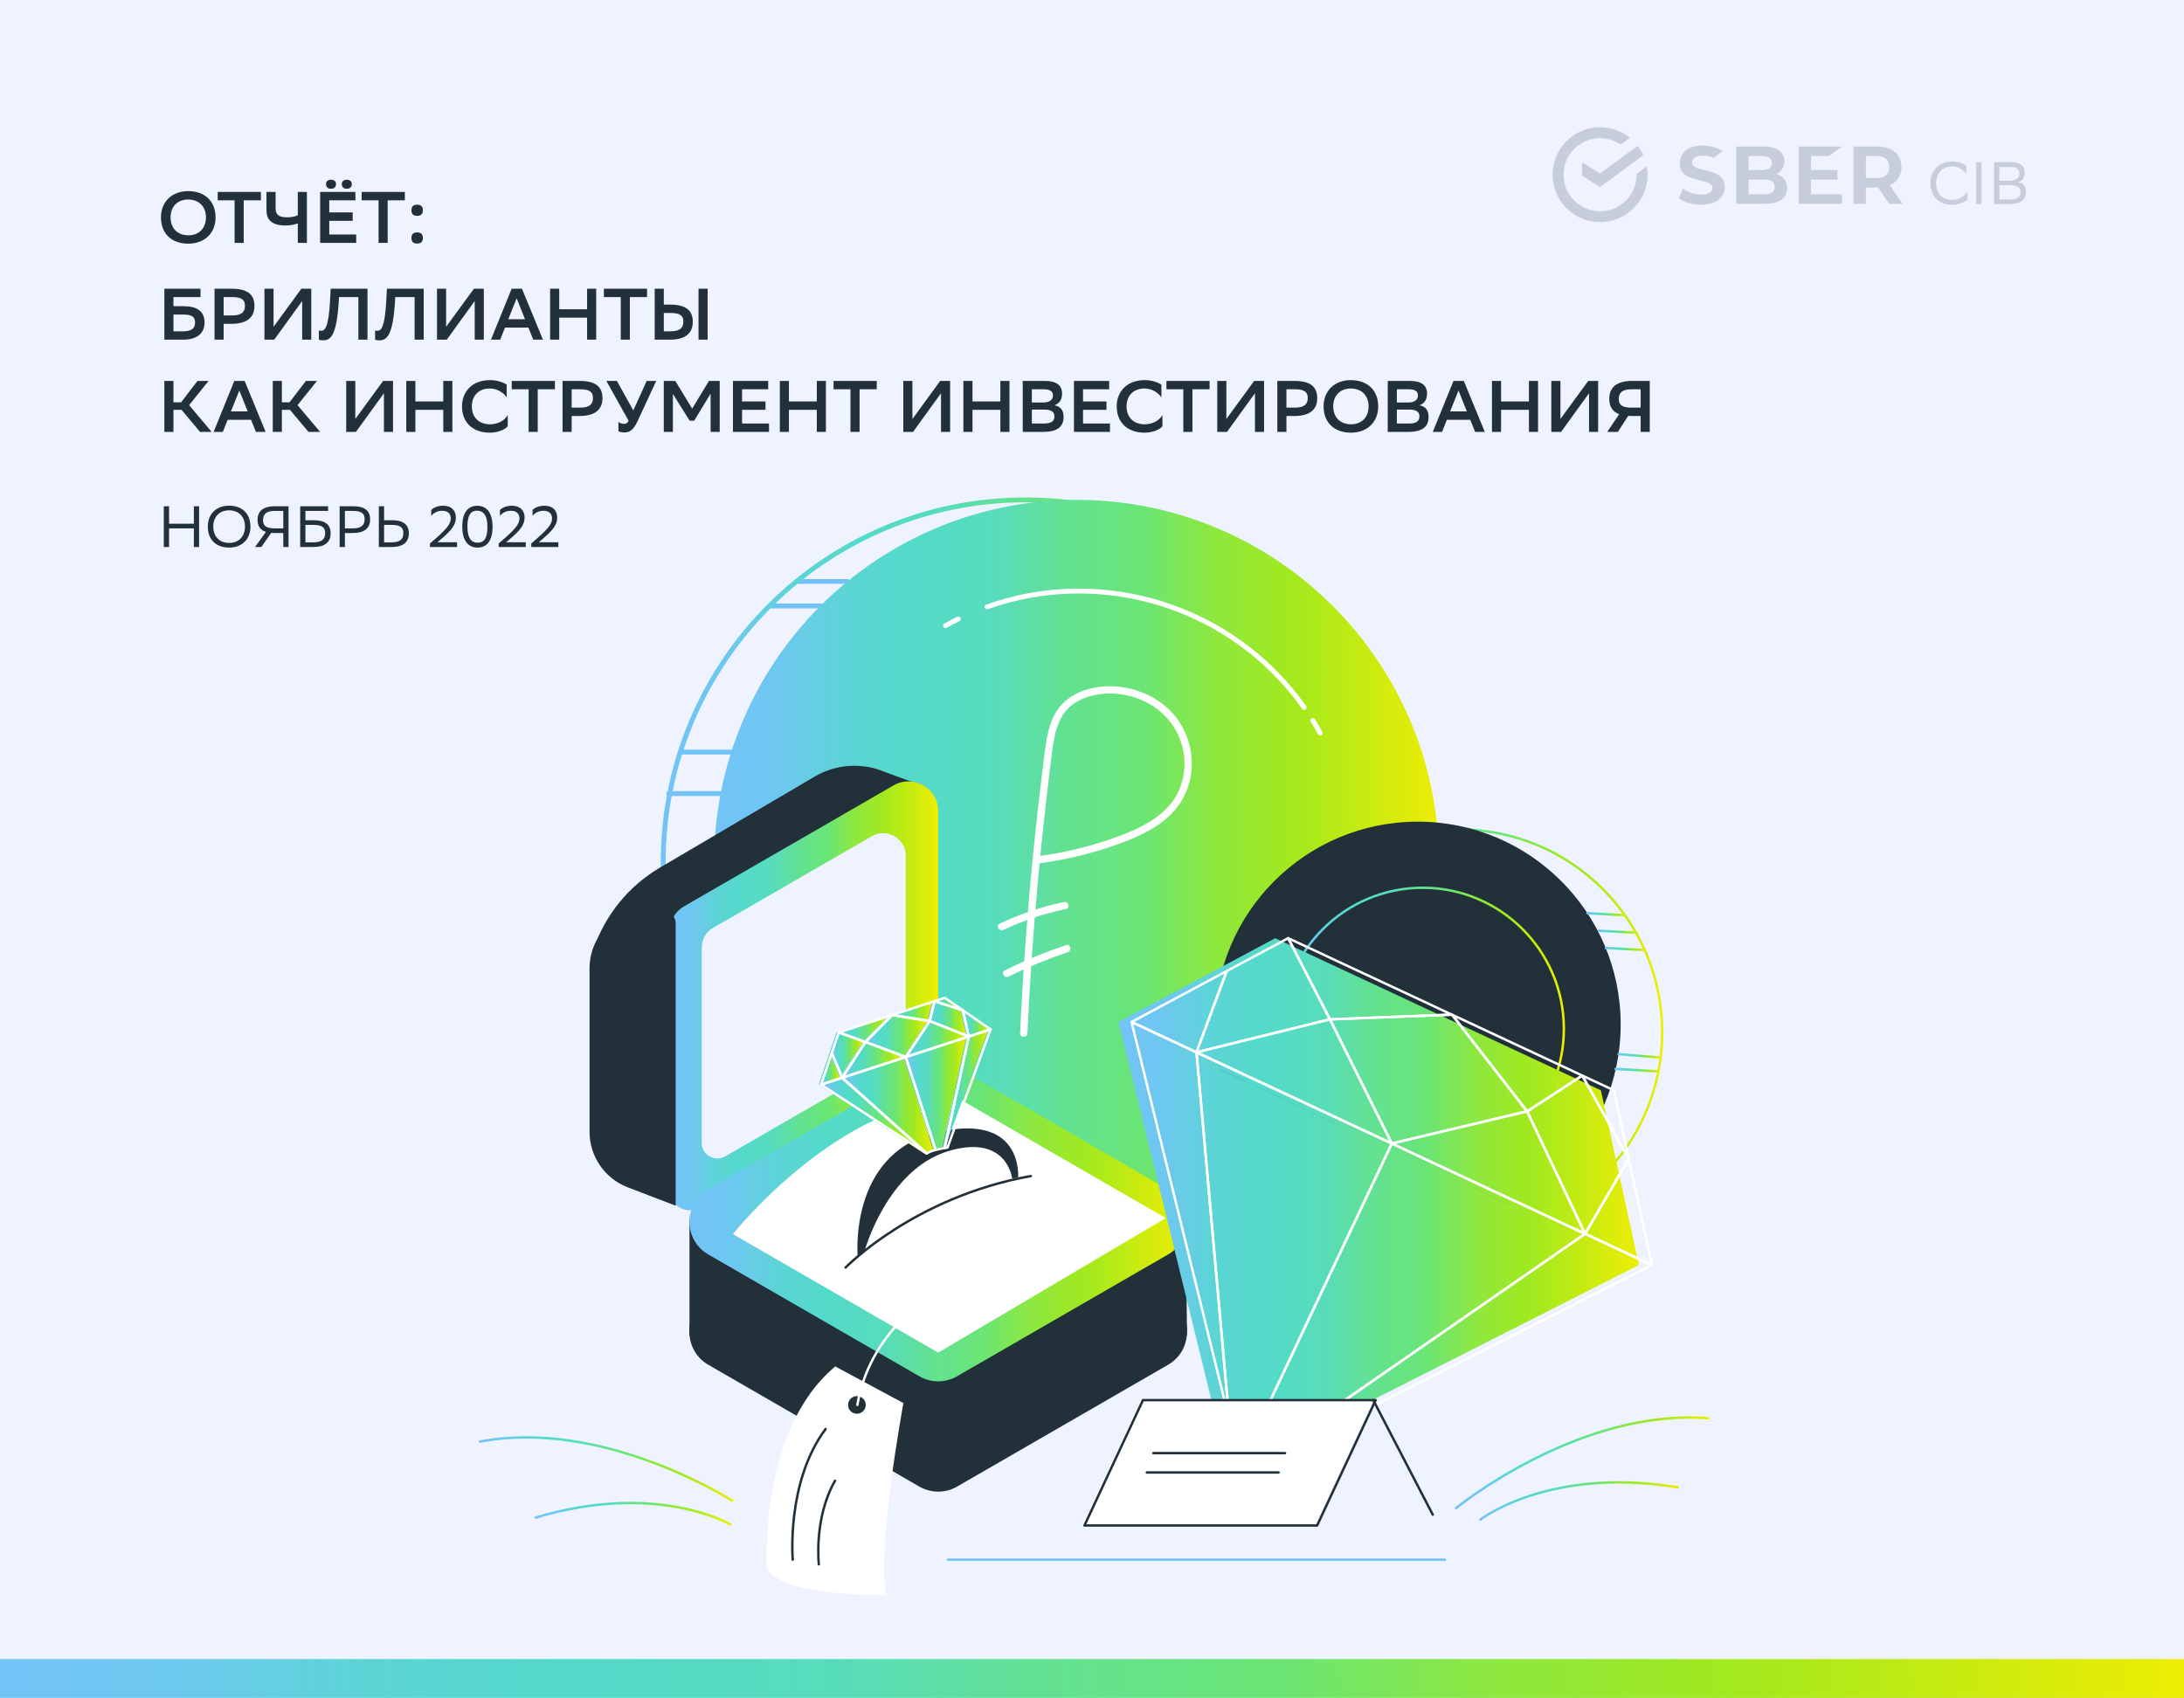 <?xml version="1.0" encoding="UTF-8"?> <svg xmlns="http://www.w3.org/2000/svg" width="900" height="700" viewBox="0 0 900 700" fill="none"><rect x="0" y="0" width="900" height="700" fill="#808080" stroke="none"/> <g clip-path="url(#clip0_1102_175)"> <path d="M910.28 -8H-10.29V708H910.28V-8Z" fill="#EEF3FF"></path> <path d="M902 683.8H-2V699.8H902V683.8Z" fill="url(#paint0_linear_1102_175)"></path> <path d="M66.33 89.571C66.33 96.381 70.83 100.431 77.58 100.431C84.42 100.431 88.83 95.961 88.83 89.631C88.83 82.851 84.33 78.801 77.58 78.771C70.74 78.771 66.33 83.241 66.33 89.571ZM70.29 89.601C70.29 85.221 73.05 82.251 77.55 82.221C82.35 82.251 84.87 85.491 84.87 89.601C84.87 94.011 82.08 96.981 77.61 96.981C72.81 96.951 70.29 93.711 70.29 89.601ZM107.509 79.101H89.719V82.551H96.679V100.101H100.429V82.551H107.509V79.101ZM113.572 79.101H109.822V86.811C109.822 90.561 112.012 92.931 117.652 92.931C119.542 92.931 121.462 92.571 122.722 92.061V100.101H126.472V79.101H122.722V88.731C121.522 89.301 119.872 89.571 118.312 89.571C114.652 89.571 113.572 88.311 113.572 85.821V79.101ZM145.342 87.561H135.682V82.551H146.452V79.101H131.932V100.101H146.782V96.651H135.682V91.011H145.342V87.561ZM140.842 75.891C140.842 77.061 141.652 77.811 142.912 77.811C144.172 77.811 144.982 77.061 144.982 75.891C144.982 74.781 144.172 74.061 142.912 74.061C141.652 74.061 140.842 74.781 140.842 75.891ZM134.332 75.891C134.332 77.061 135.142 77.811 136.402 77.811C137.662 77.811 138.472 77.061 138.472 75.891C138.472 74.781 137.662 74.061 136.402 74.061C135.142 74.061 134.332 74.781 134.332 75.891ZM166.835 79.101H149.045V82.551H156.005V100.101H159.755V82.551H166.835V79.101ZM169.548 98.091C169.548 99.351 170.088 100.401 171.888 100.401C173.718 100.401 174.258 99.351 174.258 98.091C174.258 96.801 173.718 95.781 171.888 95.781C170.088 95.781 169.548 96.801 169.548 98.091ZM169.548 86.661C169.548 87.921 170.088 88.971 171.888 88.971C173.718 88.971 174.258 87.921 174.258 86.661C174.258 85.371 173.718 84.351 171.888 84.351C170.088 84.351 169.548 85.371 169.548 86.661Z" fill="#213039"></path> <path d="M67.73 140H75.5C80.87 140 84.29 137.6 84.29 132.98C84.29 128.36 81.35 126.2 75.59 126.2H71.48V122.45H82.64V119H67.73V140ZM75.47 129.65C78.71 129.65 80.39 130.37 80.39 132.89C80.39 135.68 78.47 136.55 75.47 136.55H71.48V129.65H75.47ZM95.404 133.46C101.554 133.46 104.854 131 104.854 126.11C104.854 121.37 102.034 119 95.404 119H88.414V140H92.164V133.46H95.404ZM95.734 122.45C99.394 122.45 100.954 123.44 100.954 126.02C100.954 128.87 99.154 130.01 95.674 130.01H92.164V122.45H95.734ZM112.73 119H108.98V140H113L124.52 124.07V140H128.27V119H124.19L112.73 134.69V119ZM147.686 140H151.436V119H136.256L136.046 123.35C135.446 135.44 133.736 136.34 132.296 136.34C132.026 136.34 131.696 136.31 131.396 136.19V139.97C131.846 140.18 132.416 140.27 133.076 140.27C136.136 140.27 138.806 138.71 139.646 123.44L139.706 122.45H147.686V140ZM170.86 140H174.61V119H159.43L159.22 123.35C158.62 135.44 156.91 136.34 155.47 136.34C155.2 136.34 154.87 136.31 154.57 136.19V139.97C155.02 140.18 155.59 140.27 156.25 140.27C159.31 140.27 161.98 138.71 162.82 123.44L162.88 122.45H170.86V140ZM183.834 119H180.084V140H184.104L195.624 124.07V140H199.374V119H195.294L183.834 134.69V119ZM215.099 119H210.839L202.319 140H206.129L208.109 135.02H217.739L219.749 140H223.739L215.099 119ZM209.459 131.57L212.909 122.96L216.359 131.57H209.459ZM241.935 140H245.685V119H241.935V127.46H230.445V119H226.695V140H230.445V130.91H241.935V140ZM266.638 119H248.848V122.45H255.808V140H259.558V122.45H266.638V119ZM273.541 119H269.791V140H276.061C282.181 140 285.481 137.54 285.481 132.65C285.481 127.91 282.691 125.54 276.031 125.54H273.541V119ZM287.851 140H291.601V119H287.851V140ZM276.361 128.99C280.051 128.99 281.611 129.98 281.611 132.56C281.611 135.41 279.811 136.55 276.301 136.55H273.541V128.99H276.361ZM71.48 168.91H74.81L82.43 178H87.23L77.93 166.99L85.94 157H81.38L74.63 165.82H71.48V157H67.73V178H71.48V168.91ZM100.812 157H96.552L88.032 178H91.842L93.822 173.02H103.452L105.462 178H109.452L100.812 157ZM95.172 169.57L98.622 160.96L102.072 169.57H95.172ZM116.158 168.91H119.488L127.108 178H131.908L122.608 166.99L130.618 157H126.058L119.308 165.82H116.158V157H112.408V178H116.158V168.91ZM146.421 157H142.671V178H146.691L158.211 162.07V178H161.961V157H157.881L146.421 172.69V157ZM182.667 178H186.417V157H182.667V165.46H171.177V157H167.427V178H171.177V168.91H182.667V178ZM209.23 171.07C208 173.2 205.42 174.88 201.76 174.88C196.93 174.79 194.44 171.58 194.44 167.5C194.44 163.09 197.26 160.12 201.85 160.12C205 160.12 207.55 161.92 208.81 163.78V158.56C207.58 157.69 205.15 156.67 201.85 156.67C194.89 156.67 190.39 161.14 190.39 167.47C190.39 174.25 194.95 178.3 201.79 178.33C205.42 178.33 208.18 176.95 209.23 175.69V171.07ZM228.669 157H210.879V160.45H217.839V178H221.589V160.45H228.669V157ZM238.812 171.46C244.962 171.46 248.262 169 248.262 164.11C248.262 159.37 245.442 157 238.812 157H231.822V178H235.572V171.46H238.812ZM239.142 160.45C242.802 160.45 244.362 161.44 244.362 164.02C244.362 166.87 242.562 168.01 239.082 168.01H235.572V160.45H239.142ZM257.134 174.7C256.264 174.7 255.394 174.37 254.854 173.86V177.76C255.394 178 256.324 178.24 257.284 178.24C259.414 178.24 261.004 177.28 262.714 173.62L270.424 157H266.494L260.974 169.18L254.224 157H249.874L259.054 173.44C258.574 174.4 257.914 174.7 257.134 174.7ZM292.831 178H296.581V157H292.141L285.241 168.43L278.281 157H273.541V178H277.291V162.37L284.191 173.38H286.081L292.831 162.22V178ZM315.456 165.46H305.796V160.45H316.566V157H302.046V178H316.896V174.55H305.796V168.91H315.456V165.46ZM336.593 178H340.343V157H336.593V165.46H325.103V157H321.353V178H325.103V168.91H336.593V178ZM361.296 157H343.506V160.45H350.466V178H354.216V160.45H361.296V157ZM375.992 157H372.242V178H376.262L387.782 162.07V178H391.532V157H387.452L375.992 172.69V157ZM412.238 178H415.988V157H412.238V165.46H400.748V157H396.998V178H400.748V168.91H412.238V178ZM430.07 178C435.17 178 438.29 176.23 438.29 171.88C438.29 169.15 437.12 167.5 434.54 167.05C436.7 166.21 437.66 164.62 437.66 162.22C437.66 158.74 435.26 157 430.58 157H421.46V178H430.07ZM425.21 174.55V168.82H430.37C433.01 168.82 434.51 169.6 434.51 171.61C434.51 173.62 433.19 174.55 430.31 174.55H425.21ZM425.21 165.88V160.45H430.13C432.8 160.45 433.91 161.35 433.91 163.03C433.91 164.83 432.41 165.88 430.04 165.88H425.21ZM455.964 165.46H446.304V160.45H457.074V157H442.554V178H457.404V174.55H446.304V168.91H455.964V165.46ZM479.025 171.07C477.795 173.2 475.215 174.88 471.555 174.88C466.725 174.79 464.235 171.58 464.235 167.5C464.235 163.09 467.055 160.12 471.645 160.12C474.795 160.12 477.345 161.92 478.605 163.78V158.56C477.375 157.69 474.945 156.67 471.645 156.67C464.685 156.67 460.185 161.14 460.185 167.47C460.185 174.25 464.745 178.3 471.585 178.33C475.215 178.33 477.975 176.95 479.025 175.69V171.07ZM498.464 157H480.674V160.45H487.634V178H491.384V160.45H498.464V157ZM505.367 157H501.617V178H505.637L517.157 162.07V178H520.907V157H516.827L505.367 172.69V157ZM533.363 171.46C539.513 171.46 542.813 169 542.813 164.11C542.813 159.37 539.993 157 533.363 157H526.373V178H530.123V171.46H533.363ZM533.693 160.45C537.353 160.45 538.913 161.44 538.913 164.02C538.913 166.87 537.113 168.01 533.633 168.01H530.123V160.45H533.693ZM545.439 167.47C545.439 174.28 549.939 178.33 556.689 178.33C563.529 178.33 567.939 173.86 567.939 167.53C567.939 160.75 563.439 156.7 556.689 156.67C549.849 156.67 545.439 161.14 545.439 167.47ZM549.399 167.5C549.399 163.12 552.159 160.15 556.659 160.12C561.459 160.15 563.979 163.39 563.979 167.5C563.979 171.91 561.189 174.88 556.719 174.88C551.919 174.85 549.399 171.61 549.399 167.5ZM580.481 178C585.581 178 588.701 176.23 588.701 171.88C588.701 169.15 587.531 167.5 584.951 167.05C587.111 166.21 588.071 164.62 588.071 162.22C588.071 158.74 585.671 157 580.991 157H571.871V178H580.481ZM575.621 174.55V168.82H580.781C583.421 168.82 584.921 169.6 584.921 171.61C584.921 173.62 583.601 174.55 580.721 174.55H575.621ZM575.621 165.88V160.45H580.541C583.211 160.45 584.321 161.35 584.321 163.03C584.321 164.83 582.821 165.88 580.451 165.88H575.621ZM603.224 157H598.964L590.444 178H594.254L596.234 173.02H605.864L607.874 178H611.864L603.224 157ZM597.584 169.57L601.034 160.96L604.484 169.57H597.584ZM630.06 178H633.81V157H630.06V165.46H618.57V157H614.82V178H618.57V168.91H630.06V178ZM643.033 157H639.283V178H643.303L654.823 162.07V178H658.573V157H654.493L643.033 172.69V157ZM676.099 178H679.849V157H672.589C666.469 157 663.169 159.46 663.169 164.35C663.169 167.53 664.429 169.66 667.249 170.71L662.329 178H666.709L670.969 171.4C671.479 171.43 672.019 171.46 672.619 171.46H676.099V178ZM667.069 164.44C667.069 161.59 668.839 160.45 672.349 160.45H676.099V168.01H672.289C668.629 168.01 667.069 166.99 667.069 164.44Z" fill="#213039"></path> <path d="M79.884 225.45H82.044V208.65H79.884V215.85H69.66V208.65H67.5V225.45H69.66V217.77H79.884V225.45ZM85.636 217.026C85.636 222.378 88.996 225.666 94.42 225.69C99.892 225.69 103.204 222.042 103.204 217.074C103.204 211.746 99.82 208.434 94.42 208.41C88.948 208.41 85.636 212.058 85.636 217.026ZM87.892 217.05C87.892 213.042 90.364 210.354 94.396 210.33C98.668 210.354 100.948 213.258 100.948 217.05C100.948 221.082 98.452 223.77 94.444 223.77C90.172 223.746 87.892 220.842 87.892 217.05ZM116.741 225.45H118.901V208.65H113.237C108.653 208.65 106.133 210.546 106.133 214.242C106.133 216.882 107.285 218.49 109.589 219.21L105.101 225.45H107.693L111.749 219.642C112.205 219.69 112.709 219.69 113.237 219.69H116.741V225.45ZM108.389 214.386C108.389 211.578 110.117 210.57 113.309 210.57H116.741V217.77H113.381C109.925 217.77 108.389 216.906 108.389 214.386ZM123.703 225.45H129.151C133.735 225.45 136.255 223.554 136.255 219.858C136.255 216.09 133.855 214.41 129.151 214.41H125.863V210.57H135.199V208.65H123.703V225.45ZM129.007 216.33C132.463 216.33 133.999 217.194 133.999 219.714C133.999 222.522 132.271 223.53 129.079 223.53H125.863V216.33H129.007ZM145.417 219.69C150.001 219.69 152.521 217.794 152.521 214.098C152.521 210.33 150.121 208.65 145.417 208.65H139.969V225.45H142.129V219.69H145.417ZM145.273 210.57C148.729 210.57 150.265 211.434 150.265 213.954C150.265 216.762 148.537 217.77 145.345 217.77H142.129V210.57H145.273ZM158.277 208.65H156.117V225.45H161.373C165.957 225.45 168.477 223.554 168.477 219.858C168.477 216.09 166.077 214.41 161.373 214.41H158.277V208.65ZM161.229 216.33C164.685 216.33 166.221 217.194 166.221 219.714C166.221 222.522 164.493 223.53 161.301 223.53H158.277V216.33H161.229ZM188.346 225.45V223.482H180.282L181.602 222.354C186.306 218.418 187.866 216.138 187.866 213.282C187.866 210.306 185.946 208.482 182.73 208.434C180.282 208.41 178.53 209.322 177.714 210.186V212.61C178.794 211.29 180.354 210.498 182.322 210.522C184.458 210.522 185.754 211.674 185.754 213.69C185.754 215.994 184.194 218.058 177.186 223.986V225.45H188.346ZM190.495 217.074C190.495 222.906 192.991 225.666 196.759 225.69C200.167 225.69 202.975 223.506 202.975 217.074C202.975 211.242 200.455 208.458 196.687 208.458C193.279 208.482 190.495 210.666 190.495 217.074ZM192.607 217.074C192.607 211.794 194.311 210.474 196.711 210.474C198.919 210.522 200.863 212.058 200.863 217.074C200.863 222.354 199.159 223.674 196.759 223.674C194.527 223.65 192.607 222.114 192.607 217.074ZM216.658 225.45V223.482H208.594L209.914 222.354C214.618 218.418 216.178 216.138 216.178 213.282C216.178 210.306 214.258 208.482 211.042 208.434C208.594 208.41 206.842 209.322 206.026 210.186V212.61C207.106 211.29 208.666 210.498 210.634 210.522C212.77 210.522 214.066 211.674 214.066 213.69C214.066 215.994 212.506 218.058 205.498 223.986V225.45H216.658ZM230.088 225.45V223.482H222.024L223.344 222.354C228.048 218.418 229.608 216.138 229.608 213.282C229.608 210.306 227.688 208.482 224.472 208.434C222.024 208.41 220.272 209.322 219.456 210.186V212.61C220.536 211.29 222.096 210.498 224.064 210.522C226.2 210.522 227.496 211.674 227.496 213.69C227.496 215.994 225.936 218.058 218.928 223.986V225.45H230.088Z" fill="#213039"></path> <g opacity="0.19"> <path d="M702.41 70.1C699.67 69.46 697.32 68.89 697.32 66.99C697.32 64.43 700.47 64.15 701.82 64.15C703.32 64.1 704.8 64.41 706.15 65.06L709.92 62.29C707.49 60.81 704.71 60.01 701.86 59.97C694.73 59.96 692.21 63.73 692.21 67.27C692.21 72.36 696.62 73.42 700.54 74.35C703.28 75.01 705.65 75.57 705.65 77.51C705.65 78.52 705.06 80.18 701.08 80.18C698.36 80.16 695.72 79.31 693.5 77.75L691.77 81.71C693.86 83.34 697.49 84.39 701.05 84.39C706.94 84.39 710.74 81.53 710.74 77.11C710.74 72.08 706.32 71.03 702.41 70.09V70.1Z" fill="#213039"></path> <path d="M732.32 71.81L732.08 71.73L732.3 71.61C734.21 70.62 735.39 68.61 735.32 66.46C735.32 62.65 732.11 60.38 726.68 60.38H715.47V84H727.32C733.22 84 736.45 81.73 736.45 77.61C736.57 74.96 734.86 72.57 732.31 71.82L732.32 71.81ZM720.59 64.31H726.02C729.44 64.31 730.16 65.89 730.16 67.2C730.16 69.1 728.73 70.09 726.02 70.09H720.59V64.32V64.31ZM720.59 70.08H726.02ZM726.94 80.06H720.59V74.01H726.94C729.84 74.01 731.31 75.02 731.31 77.03C731.31 79.04 729.88 80.05 726.94 80.05V80.06Z" fill="#213039"></path> <path d="M753.73 64.31L759.07 60.38H741.21V83.99H759.07V80.06H746.31V74.01H757.19V70.08H746.31V64.31H753.73Z" fill="#213039"></path> <path d="M783.95 83.99L778.77 76.32C781.82 74.98 783.59 72.35 783.59 68.83C783.59 63.62 779.74 60.39 773.51 60.39H763.81V84H768.9V77.31H773.99L778.49 84H783.95V83.99ZM768.91 64.31H773.44C776.71 64.31 778.5 65.92 778.5 68.84C778.5 71.76 776.7 73.37 773.44 73.37H768.91V64.3V64.31Z" fill="#213039"></path> <path d="M810.75 82.15C810.49 82.46 810.18 82.72 809.84 82.94C809.4 83.23 808.93 83.47 808.43 83.66C805.96 84.62 803.24 84.66 800.75 83.77C799.69 83.38 798.73 82.78 797.93 81.99C797.13 81.19 796.52 80.23 796.14 79.17C795.7 77.99 795.48 76.74 795.49 75.48C795.48 74.28 795.69 73.08 796.11 71.95C796.5 70.9 797.11 69.94 797.89 69.14C798.7 68.33 799.67 67.7 800.73 67.29C801.95 66.81 803.25 66.57 804.55 66.59C805.21 66.59 805.87 66.64 806.53 66.75C807.09 66.84 807.64 66.98 808.17 67.17C808.61 67.33 809.04 67.53 809.45 67.76C809.76 67.92 810.04 68.13 810.29 68.36V71.83C810.02 71.39 809.71 70.99 809.35 70.63C808.96 70.23 808.52 69.88 808.04 69.59C807.53 69.28 806.98 69.03 806.41 68.85C805.81 68.66 805.18 68.57 804.55 68.57C803.59 68.56 802.64 68.73 801.74 69.07C800.94 69.38 800.22 69.86 799.63 70.49C799.04 71.12 798.59 71.87 798.3 72.68C797.98 73.59 797.82 74.54 797.83 75.51C797.83 76.43 797.96 77.35 798.25 78.22C798.52 79.02 798.95 79.75 799.51 80.38C800.08 81.01 800.79 81.51 801.57 81.85C802.47 82.23 803.44 82.42 804.42 82.41C805.16 82.41 805.89 82.32 806.61 82.12C807.24 81.94 807.85 81.69 808.41 81.35C808.92 81.04 809.38 80.67 809.79 80.24C810.17 79.84 810.49 79.4 810.76 78.91L810.74 82.12L810.75 82.15Z" fill="#213039"></path> <path d="M816.58 84.15H814.36V66.85H816.58V84.15Z" fill="#213039"></path> <path d="M821.7 84.15V66.85H828.85C829.62 66.84 830.39 66.919 831.15 67.1C831.77 67.24 832.35 67.499 832.87 67.859C833.34 68.189 833.72 68.639 833.97 69.15C834.24 69.749 834.37 70.4 834.35 71.049C834.35 73.169 833.43 74.529 831.58 75.12C832.56 75.169 833.47 75.62 834.1 76.37C834.65 77.159 834.93 78.12 834.88 79.079C834.9 79.87 834.74 80.659 834.41 81.379C834.11 82.01 833.65 82.549 833.07 82.95C832.42 83.379 831.7 83.689 830.94 83.84C830 84.04 829.05 84.129 828.09 84.12L821.69 84.15H821.7ZM828.3 74.499C828.81 74.499 829.32 74.439 829.81 74.299C830.25 74.18 830.67 73.99 831.03 73.719C831.38 73.469 831.66 73.15 831.87 72.779C832.08 72.379 832.19 71.93 832.18 71.48C832.23 70.71 831.89 69.96 831.27 69.49C830.67 69.049 829.71 68.829 828.39 68.829H823.91V74.49H828.29L828.3 74.499ZM828.42 82.2C829.51 82.269 830.6 82.019 831.56 81.48C832.31 80.96 832.73 80.07 832.65 79.159C832.67 78.68 832.56 78.2 832.34 77.779C832.13 77.419 831.83 77.12 831.47 76.9C831.07 76.659 830.63 76.51 830.17 76.43C829.62 76.329 829.06 76.29 828.5 76.29H823.93V82.189H828.42V82.2Z" fill="#213039"></path> <path d="M678.94 72.04C678.94 70.86 678.84 69.68 678.63 68.51L674.42 71.61V72.01C674.42 80.32 667.68 87.07 659.37 87.07C651.06 87.07 644.31 80.33 644.31 72.02C644.31 63.71 651.05 56.96 659.36 56.96C662.4 56.96 665.36 57.88 667.87 59.59L671.67 56.78C663.27 49.99 650.95 51.29 644.16 59.7C637.37 68.1 638.67 80.42 647.08 87.21C655.48 94 667.8 92.7 674.59 84.29C677.4 80.82 678.93 76.49 678.94 72.02V72.04Z" fill="#213039"></path> <path d="M674.86 60.08C675.79 61.28 676.58 62.59 677.2 63.97L659.37 77.11L651.92 72.44V66.83L659.37 71.49L674.85 60.09L674.86 60.08Z" fill="#213039"></path> </g> <path d="M328.19 239.65H349.18" stroke="url(#paint1_linear_1102_175)" stroke-width="2" stroke-linecap="round" stroke-linejoin="round"></path> <path d="M317.69 249.74H338.68" stroke="url(#paint2_linear_1102_175)" stroke-width="2" stroke-linecap="round" stroke-linejoin="round"></path> <path d="M275.6 327.07H296.6" stroke="url(#paint3_linear_1102_175)" stroke-width="2" stroke-linecap="round" stroke-linejoin="round"></path> <path d="M280.56 309.971H301.56" stroke="url(#paint4_linear_1102_175)" stroke-width="2" stroke-linecap="round" stroke-linejoin="round"></path> <path d="M422.64 504.71C505.118 504.71 571.98 437.848 571.98 355.37C571.98 272.892 505.118 206.03 422.64 206.03C340.162 206.03 273.3 272.892 273.3 355.37C273.3 437.848 340.162 504.71 422.64 504.71Z" stroke="url(#paint5_linear_1102_175)" stroke-width="2" stroke-linecap="round" stroke-linejoin="round"></path> <path d="M443.64 504.71C526.118 504.71 592.98 437.848 592.98 355.37C592.98 272.892 526.118 206.03 443.64 206.03C361.162 206.03 294.3 272.892 294.3 355.37C294.3 437.848 361.162 504.71 443.64 504.71Z" fill="url(#paint6_linear_1102_175)"></path> <path d="M423.38 425.92C424.35 405.18 425.76 384.47 427.64 363.79C428.58 353.41 429.64 343.04 430.81 332.69C431.4 327.51 432.01 322.34 432.65 317.17C433.22 312.62 433.65 308.01 434.62 303.52C435.49 299.47 436.91 295.39 439.8 292.33C442.72 289.23 446.71 287.46 450.81 286.55C458.38 284.88 466.59 286.2 473.35 289.96C480.11 293.72 485.3 300.08 487.24 307.74C489.17 315.38 487.95 323.75 483.29 330.18C478.4 336.92 470.55 340.94 462.97 343.9C453.93 347.43 444.51 350.04 434.97 351.76C432.55 352.2 430.13 352.57 427.69 352.89C426.88 353 426.2 353.5 426.19 354.39C426.19 355.12 426.89 355.99 427.69 355.89C438.03 354.55 448.21 352.23 458.08 348.86C466.45 346 475.03 342.56 481.63 336.48C487.94 330.68 491.35 322.58 491.12 314.01C490.9 305.72 487.42 297.66 481.3 292.01C475.22 286.4 467.11 283.23 458.87 282.87C450.4 282.51 441.06 285.17 435.93 292.34C433.34 295.96 432.1 300.37 431.33 304.7C430.45 309.64 429.94 314.66 429.33 319.63C428 330.47 426.8 341.32 425.72 352.18C423.56 373.99 421.91 395.85 420.76 417.74C420.62 420.47 420.48 423.19 420.36 425.92C420.27 427.85 423.27 427.85 423.36 425.92H423.38Z" fill="white"></path> <path d="M413.47 383.28C421.68 379.39 430.34 376.51 439.24 374.66C441.13 374.27 440.33 371.37 438.44 371.77C429.28 373.68 420.41 376.69 411.96 380.7C410.22 381.53 411.74 384.11 413.47 383.29V383.28Z" fill="white"></path> <path d="M415.59 402.529C423.53 398.629 431.71 395.259 440.1 392.439C441.92 391.829 441.14 388.929 439.3 389.549C430.67 392.449 422.24 395.919 414.07 399.939C412.34 400.789 413.86 403.379 415.58 402.529H415.59Z" fill="white"></path> <path d="M389.61 257.87C391.37 256.89 393.14 255.97 394.93 255.1" stroke="white" stroke-width="2" stroke-linecap="round" stroke-linejoin="round"></path> <path d="M406.73 250.13C454.31 233.19 508.05 249.93 537.45 291.62" stroke="white" stroke-width="2" stroke-linecap="round" stroke-linejoin="round"></path> <path d="M540.99 296.95C542.04 298.64 543.06 300.36 544.04 302.12" stroke="white" stroke-width="2" stroke-linecap="round" stroke-linejoin="round"></path> <path d="M273.62 363.75H294.62" stroke="white" stroke-linecap="round" stroke-linejoin="round"></path> <path d="M302.02 618.7C302.02 618.7 248.72 584.27 197.45 594.23" stroke="url(#paint7_linear_1102_175)" stroke-miterlimit="10"></path> <path d="M300.95 628.31C300.95 628.31 270.98 610.5 220.82 625.46" stroke="url(#paint8_linear_1102_175)" stroke-linecap="round" stroke-linejoin="round"></path> <path d="M601.34 509.131C647.522 509.131 684.96 471.693 684.96 425.511C684.96 379.329 647.522 341.891 601.34 341.891C555.158 341.891 517.72 379.329 517.72 425.511C517.72 471.693 555.158 509.131 601.34 509.131Z" stroke="url(#paint9_linear_1102_175)" stroke-linecap="round" stroke-linejoin="round"></path> <path d="M584.24 505.89C630.422 505.89 667.86 468.452 667.86 422.27C667.86 376.088 630.422 338.65 584.24 338.65C538.058 338.65 500.62 376.088 500.62 422.27C500.62 468.452 538.058 505.89 584.24 505.89Z" fill="#213039"></path> <path d="M586.28 482.231C618.406 482.231 644.45 456.187 644.45 424.061C644.45 391.934 618.406 365.891 586.28 365.891C554.154 365.891 528.11 391.934 528.11 424.061C528.11 456.187 554.154 482.231 586.28 482.231Z" stroke="url(#paint10_linear_1102_175)" stroke-linecap="round" stroke-linejoin="round"></path> <path d="M654.16 376.381L669.61 377.211" stroke="url(#paint11_linear_1102_175)" stroke-linecap="round" stroke-linejoin="round"></path> <path d="M658.93 383.601L674.38 384.431" stroke="url(#paint12_linear_1102_175)" stroke-linecap="round" stroke-linejoin="round"></path> <path d="M661.73 390.71L677.18 391.53" stroke="url(#paint13_linear_1102_175)" stroke-linecap="round" stroke-linejoin="round"></path> <path d="M666.99 434.46L683.71 435.84" stroke="url(#paint14_linear_1102_175)" stroke-linecap="round" stroke-linejoin="round"></path> <path d="M665.7 440.551L683.34 441.571" stroke="url(#paint15_linear_1102_175)" stroke-linecap="round" stroke-linejoin="round"></path> <path d="M284.12 382.96L381.45 324.34L361.34 316.96C352.72 314.4 343.42 315.53 335.67 320.09L271.88 357.64C259.04 365.2 249.35 377.13 244.58 391.25L243.28 395.11H278.43L284.12 382.96V382.96Z" fill="#213039"></path> <path d="M380.48 444.59L288.53 497.68C282.87 500.95 275.8 496.86 275.8 490.33V384.15C275.8 379.76 278.14 375.71 281.94 373.52L368.21 323.71C376.39 318.98 386.62 324.89 386.62 334.34V433.96C386.62 438.35 384.28 442.4 380.48 444.59V444.59Z" fill="url(#paint16_linear_1102_175)"></path> <path d="M368.59 436.34L298.84 476.61C294.55 479.09 289.18 475.99 289.18 471.03V390.49C289.18 387.16 290.95 384.09 293.84 382.43L359.28 344.65C365.49 341.07 373.25 345.55 373.25 352.71V428.27C373.25 431.6 371.48 434.67 368.59 436.33V436.34Z" fill="#EEF3FF"></path> <path d="M386.63 613.471C383.99 613.471 381.39 612.771 379.1 611.461C379.1 611.461 292.14 561.251 292.13 561.241C287.43 558.521 284.63 553.651 284.63 548.221C284.63 542.791 287.44 537.901 292.16 535.181L293.69 534.301L307.5 526.321L379.1 484.981C381.39 483.661 383.99 482.971 386.63 482.971C389.27 482.971 391.87 483.671 394.15 484.981L481.1 535.181C485.81 537.901 488.63 542.781 488.63 548.221C488.63 553.661 485.82 558.531 481.1 561.251L394.16 611.451C391.88 612.771 389.27 613.461 386.63 613.461V613.471Z" fill="white"></path> <path d="M386.62 483.461C389.17 483.461 391.69 484.131 393.89 485.411L465.5 526.751L480.84 535.611C485.4 538.241 488.12 542.951 488.12 548.221C488.12 553.491 485.4 558.191 480.84 560.821L393.9 611.021C391.69 612.291 389.17 612.971 386.62 612.971C384.07 612.971 381.55 612.301 379.34 611.021L292.42 560.841C292.42 560.841 292.38 560.821 292.37 560.811C287.83 558.181 285.12 553.481 285.12 548.231C285.12 542.981 287.84 538.251 292.4 535.621L293.93 534.741L307.74 526.761L379.34 485.421C381.55 484.151 384.07 483.471 386.62 483.471M386.62 482.471C383.94 482.471 381.25 483.161 378.84 484.551L307.24 525.891L293.43 533.871L291.9 534.751C286.71 537.741 284.12 542.981 284.12 548.221C284.12 553.461 286.7 558.671 291.87 561.671C291.87 561.671 291.89 561.671 291.9 561.691L378.85 611.891C381.26 613.281 383.94 613.971 386.63 613.971C389.32 613.971 392 613.281 394.41 611.891L481.35 561.691C486.54 558.701 489.13 553.461 489.13 548.221C489.13 542.981 486.54 537.741 481.35 534.751L466.01 525.891L394.4 484.551C391.99 483.161 389.31 482.471 386.63 482.471H386.62Z" fill="black"></path> <path d="M378.85 612.71L291.9 562.51V562.49H291.87C286.7 559.5 284.12 554.26 284.12 549.04V504.39C284.12 499.15 286.71 494.79 291.9 491.79L293.43 516.1L378.85 565.42L394.41 566.3L481.35 516.11V512.36L482.57 493.52C482.57 493.52 488.74 500.07 488.74 504.39L489.12 549.04C489.12 554.27 486.53 559.51 481.35 562.5L394.41 612.7C389.6 615.48 383.67 615.48 378.86 612.7" fill="#213039"></path> <path d="M489.12 503.58C489.12 508.81 486.53 514.05 481.34 517.05L466 525.901L394.4 567.24C389.59 570.02 383.66 570.02 378.85 567.24L291.9 517.05C286.71 514.06 284.12 508.82 284.12 503.58C284.12 498.34 286.71 493.1 291.9 490.11L378.84 439.911C383.66 437.141 389.58 437.141 394.39 439.911C394.39 439.911 483.08 491.241 483.83 491.891C487.36 494.941 489.11 499.26 489.11 503.58H489.12Z" fill="url(#paint17_linear_1102_175)"></path> <path d="M275.03 375.79C259.17 370.7 242.94 382.53 242.94 399.19V466.44C242.94 476.62 249.22 485.75 258.73 489.39L278.43 496.94V380.45C278.43 378.33 277.06 376.44 275.03 375.79V375.79Z" fill="#213039"></path> <path d="M395.79 453.19C346.6 452.69 302.02 508.64 302.02 508.64L386.62 557.49L480.39 502.04L395.79 453.19V453.19Z" fill="white"></path> <path d="M388.27 554.41C388.27 554.41 404.08 523.3 427.81 509.52C449.84 496.73 478.01 502.6 478.01 502.6" stroke="white" stroke-linecap="round" stroke-linejoin="round"></path> <path d="M348.45 522.42C348.45 522.42 376.58 493.37 424.79 484.71" stroke="#213039" stroke-linecap="round" stroke-linejoin="round"></path> <path d="M419.55 485.381C419.55 485.381 422 458.001 385.68 466.841C349.36 475.681 353.46 518.231 353.46 518.231L356.12 516.171C356.12 516.171 365.31 481.561 391.57 474.201C415.04 467.621 417.09 485.691 417.09 485.691L419.54 485.381H419.55Z" fill="#213039"></path> <path d="M372.29 578.29L344.2 563.19C312.14 589.96 316.11 646.8 316.11 646.8C323.71 658.37 365.35 657.37 365.35 657.37C361.05 638.86 372.29 578.28 372.29 578.28V578.29ZM353.12 582.69C351.11 582.69 349.48 581.06 349.48 579.05C349.48 577.04 351.11 575.41 353.12 575.41C355.13 575.41 356.76 577.04 356.76 579.05C356.76 581.06 355.13 582.69 353.12 582.69Z" fill="white"></path> <path d="M346.07 444.191L337.37 447.041L341.8 433.971L346.07 444.191Z" fill="url(#paint18_linear_1102_175)"></path> <path d="M355.65 429.451L346.07 444.191L341.8 433.971L344.67 425.521L355.65 429.451Z" fill="url(#paint19_linear_1102_175)"></path> <path d="M372.29 435.65L346.07 444.19L355.65 429.45H355.67L372.29 435.65Z" fill="url(#paint20_linear_1102_175)"></path> <path d="M398.24 427.2L388.3 473.17C387.35 473.32 385.96 473.57 384.58 473.94L372.28 435.65L377.67 433.9L398.23 427.2H398.24Z" fill="url(#paint21_linear_1102_175)"></path> <path d="M398.23 427.19L377.67 433.9L372.29 435.65L382.12 420.82H382.13L398.23 427.19Z" fill="url(#paint22_linear_1102_175)"></path> <path d="M407.2 424.26L398.24 427.19L395.76 416.37L407.2 424.26Z" fill="url(#paint23_linear_1102_175)"></path> <path d="M380.93 475.37C380.93 475.37 380.89 475.39 380.87 475.41L337.37 447.04L346.09 444.2L380.93 475.37V475.37Z" fill="url(#paint24_linear_1102_175)"></path> <path d="M407.21 424.271L389.45 473.001C389.27 473.021 388.85 473.081 388.31 473.171L398.25 427.201L407.22 424.271H407.21Z" fill="url(#paint25_linear_1102_175)"></path> <path d="M395.76 416.371L384.14 412.651L388.37 411.271L395.76 416.371Z" fill="url(#paint26_linear_1102_175)"></path> <path d="M384.14 412.65L382.13 420.82H382.12L366.66 418.35L384.14 412.65Z" fill="url(#paint27_linear_1102_175)"></path> <path d="M366.64 418.36L355.67 429.45H355.65L344.67 425.52L366.64 418.36Z" fill="url(#paint28_linear_1102_175)"></path> <path d="M398.24 427.19H398.23L382.13 420.82L384.14 412.65L395.76 416.37L398.24 427.19Z" fill="url(#paint29_linear_1102_175)"></path> <path d="M382.12 420.821L372.29 435.651L355.67 429.451L366.64 418.361L366.65 418.351H366.66L382.12 420.821Z" fill="url(#paint30_linear_1102_175)"></path> <path d="M384.58 473.94C383.23 474.3 381.88 474.77 380.92 475.37L346.08 444.2L372.28 435.65L384.58 473.94V473.94Z" fill="url(#paint31_linear_1102_175)"></path> <path d="M347.05 444.191L338.35 447.041L342.78 433.971L347.05 444.191Z" stroke="white" stroke-linecap="round" stroke-linejoin="round"></path> <path d="M356.63 429.451L347.05 444.191L342.78 433.971L345.65 425.521L356.63 429.451Z" stroke="white" stroke-linecap="round" stroke-linejoin="round"></path> <path d="M373.27 435.65L347.05 444.19L356.63 429.45H356.65L373.27 435.65Z" stroke="white" stroke-linecap="round" stroke-linejoin="round"></path> <path d="M399.22 427.2L389.28 473.17C388.33 473.32 386.94 473.57 385.56 473.94L373.26 435.65L378.65 433.9L399.21 427.2H399.22Z" stroke="white" stroke-linecap="round" stroke-linejoin="round"></path> <path d="M399.21 427.19L378.65 433.9L373.27 435.65L383.1 420.82H383.11L399.21 427.19Z" stroke="white" stroke-linecap="round" stroke-linejoin="round"></path> <path d="M408.18 424.26L399.22 427.19L396.74 416.37L408.18 424.26Z" stroke="white" stroke-linecap="round" stroke-linejoin="round"></path> <path d="M381.91 475.37C381.91 475.37 381.87 475.39 381.85 475.41L338.35 447.04L347.07 444.2L381.91 475.37V475.37Z" stroke="white" stroke-linecap="round" stroke-linejoin="round"></path> <path d="M408.19 424.271L390.43 473.001C390.25 473.021 389.83 473.081 389.29 473.171L399.23 427.201L408.2 424.271H408.19Z" stroke="white" stroke-linecap="round" stroke-linejoin="round"></path> <path d="M396.74 416.371L385.12 412.651L389.35 411.271L396.74 416.371Z" stroke="white" stroke-linecap="round" stroke-linejoin="round"></path> <path d="M385.12 412.65L383.11 420.82H383.1L367.64 418.35L385.12 412.65Z" stroke="white" stroke-linecap="round" stroke-linejoin="round"></path> <path d="M367.62 418.36L356.65 429.45H356.63L345.65 425.52L367.62 418.36Z" stroke="white" stroke-linecap="round" stroke-linejoin="round"></path> <path d="M399.22 427.19H399.21L383.11 420.82L385.12 412.65L396.74 416.37L399.22 427.19Z" stroke="white" stroke-linecap="round" stroke-linejoin="round"></path> <path d="M383.1 420.821L373.27 435.651L356.65 429.451L367.62 418.361L367.63 418.351H367.64L383.1 420.821Z" stroke="white" stroke-linecap="round" stroke-linejoin="round"></path> <path d="M385.56 473.94C384.21 474.3 382.86 474.77 381.9 475.37L347.06 444.2L373.26 435.65L385.56 473.94V473.94Z" stroke="white" stroke-linecap="round" stroke-linejoin="round"></path> <path d="M381.45 535.431C381.45 535.431 357.94 550.631 353.32 579.051" stroke="white" stroke-linecap="round" stroke-linejoin="round"></path> <path d="M326.68 642.83C326.68 642.83 323.91 610.81 340.23 588.96" stroke="#213039" stroke-linecap="round" stroke-linejoin="round"></path> <path d="M337.43 644.75C337.43 644.75 335.27 625.65 344.12 610.29" stroke="#213039" stroke-linecap="round" stroke-linejoin="round"></path> <path d="M600.01 621.581C600.01 621.581 650.52 580.261 704.06 584.551" stroke="url(#paint32_linear_1102_175)" stroke-linecap="round" stroke-linejoin="round"></path> <path d="M610.07 626.3C610.07 626.3 638.34 604.251 691.46 613.031" stroke="url(#paint33_linear_1102_175)" stroke-linecap="round" stroke-linejoin="round"></path> <path d="M647.86 508.51L647.83 508.54L584.71 479.03L647.83 508.49L647.86 508.52L675.39 521.35L665.84 477.62L659.69 449.36L646.7 443.3L593.04 418.23L593.01 418.2H592.96L525.51 386.69L500.16 400.24L460.96 421.23L487.72 433.7L568.19 471.3L487.72 433.76L460.96 421.23L500.85 583.72C500.93 583.74 500.99 583.74 501.07 583.77C504.62 584.47 508.87 586.34 512.82 588.46C516.88 590.63 520.69 593.09 523.27 594.82C524.74 595.83 525.86 596.61 526.33 596.94L675.38 521.4L647.85 508.52L647.86 508.51Z" fill="url(#paint34_linear_1102_175)"></path> <path d="M493.06 433.7L466.3 421.22L505.5 400.23L493.06 433.7Z" stroke="white" stroke-linecap="round" stroke-linejoin="round"></path> <path d="M548.04 420.111L493.06 433.701L505.5 400.231L530.85 386.681L548.04 420.111Z" stroke="white" stroke-linecap="round" stroke-linejoin="round"></path> <path d="M573.53 471.29L493.06 433.7L548.04 420.11L548.06 420.13L573.53 471.29Z" stroke="white" stroke-linecap="round" stroke-linejoin="round"></path> <path d="M653.17 508.541L528.62 594.811C526.04 593.081 522.23 590.621 518.17 588.451L573.53 471.301L590.05 479.031L653.17 508.541V508.541Z" stroke="white" stroke-linecap="round" stroke-linejoin="round"></path> <path d="M653.17 508.48L590.05 479.03L573.53 471.29L629.3 458.03L629.33 458.06L653.17 508.48Z" stroke="white" stroke-linecap="round" stroke-linejoin="round"></path> <path d="M680.73 521.34L653.2 508.51L671.18 477.61L680.73 521.34Z" stroke="white" stroke-linecap="round" stroke-linejoin="round"></path> <path d="M506.42 583.761C506.34 583.741 506.28 583.741 506.2 583.711L466.31 421.221L493.07 433.751L506.42 583.761Z" stroke="white" stroke-linecap="round" stroke-linejoin="round"></path> <path d="M680.73 521.391L531.68 596.931C531.21 596.591 530.09 595.821 528.62 594.811L653.17 508.541L653.2 508.511L680.73 521.391Z" stroke="white" stroke-linecap="round" stroke-linejoin="round"></path> <path d="M671.18 477.611L652.03 443.291L665.02 449.351L671.18 477.611Z" stroke="white" stroke-linecap="round" stroke-linejoin="round"></path> <path d="M652.03 443.291L629.33 458.061L629.3 458.031L598.38 418.221L652.03 443.291Z" stroke="white" stroke-linecap="round" stroke-linejoin="round"></path> <path d="M598.29 418.191L548.06 420.131L548.04 420.111L530.85 386.681L598.29 418.191Z" stroke="white" stroke-linecap="round" stroke-linejoin="round"></path> <path d="M653.2 508.511L653.17 508.481L629.33 458.061L652.03 443.291L671.18 477.611L653.2 508.511Z" stroke="white" stroke-linecap="round" stroke-linejoin="round"></path> <path d="M629.3 458.03L573.53 471.29L548.06 420.13L598.29 418.19H598.35L598.38 418.22L629.3 458.03Z" stroke="white" stroke-linecap="round" stroke-linejoin="round"></path> <path d="M518.17 588.451C514.22 586.331 509.97 584.461 506.42 583.761L493.07 433.751L573.54 471.291L518.18 588.441L518.17 588.451Z" stroke="white" stroke-linecap="round" stroke-linejoin="round"></path> <path d="M541.79 628.74H445.91L470.02 577.07H565.9L541.79 628.74Z" fill="white"></path> <path d="M542.77 628.74H446.89L471 577.07H566.88L542.77 628.74Z" stroke="#213039" stroke-linecap="round" stroke-linejoin="round"></path> <path d="M565.9 577.07L590.42 624.28" stroke="#213039" stroke-linecap="round" stroke-linejoin="round"></path> <path d="M390.69 642.83H595.43" stroke="url(#paint35_linear_1102_175)" stroke-linecap="round" stroke-linejoin="round"></path> <path d="M475.27 598.92H529.55" stroke="#213039" stroke-linecap="round" stroke-linejoin="round"></path> <path d="M472.61 606.891H526.89" stroke="#213039" stroke-linecap="round" stroke-linejoin="round"></path> </g> <defs> <linearGradient id="paint0_linear_1102_175" x1="-12.92" y1="692.73" x2="899.55" y2="690.89" gradientUnits="userSpaceOnUse"> <stop stop-color="#73C3F8"></stop> <stop offset="0.09" stop-color="#6DC8EF"></stop> <stop offset="0.18" stop-color="#5CD4D6"></stop> <stop offset="0.27" stop-color="#53DACA"></stop> <stop offset="0.39" stop-color="#57DCBB"></stop> <stop offset="0.48" stop-color="#62E194"></stop> <stop offset="0.59" stop-color="#6AE575"></stop> <stop offset="0.69" stop-color="#8EE83E"></stop> <stop offset="0.8" stop-color="#A3E91D"></stop> <stop offset="1" stop-color="#EEED03"></stop> </linearGradient> <linearGradient id="paint1_linear_1102_175" x1="-nan" y1="-nan" x2="-nan" y2="-nan" gradientUnits="userSpaceOnUse"> <stop stop-color="#73C3F8"></stop> <stop offset="0.09" stop-color="#6DC8EF"></stop> <stop offset="0.18" stop-color="#5CD4D6"></stop> <stop offset="0.27" stop-color="#53DACA"></stop> <stop offset="0.39" stop-color="#57DCBB"></stop> <stop offset="0.48" stop-color="#62E194"></stop> <stop offset="0.59" stop-color="#6AE575"></stop> <stop offset="0.69" stop-color="#8EE83E"></stop> <stop offset="0.8" stop-color="#A3E91D"></stop> <stop offset="1" stop-color="#EEED03"></stop> </linearGradient> <linearGradient id="paint2_linear_1102_175" x1="-nan" y1="-nan" x2="-nan" y2="-nan" gradientUnits="userSpaceOnUse"> <stop stop-color="#73C3F8"></stop> <stop offset="0.09" stop-color="#6DC8EF"></stop> <stop offset="0.18" stop-color="#5CD4D6"></stop> <stop offset="0.27" stop-color="#53DACA"></stop> <stop offset="0.39" stop-color="#57DCBB"></stop> <stop offset="0.48" stop-color="#62E194"></stop> <stop offset="0.59" stop-color="#6AE575"></stop> <stop offset="0.69" stop-color="#8EE83E"></stop> <stop offset="0.8" stop-color="#A3E91D"></stop> <stop offset="1" stop-color="#EEED03"></stop> </linearGradient> <linearGradient id="paint3_linear_1102_175" x1="-nan" y1="-nan" x2="-nan" y2="-nan" gradientUnits="userSpaceOnUse"> <stop stop-color="#73C3F8"></stop> <stop offset="0.09" stop-color="#6DC8EF"></stop> <stop offset="0.18" stop-color="#5CD4D6"></stop> <stop offset="0.27" stop-color="#53DACA"></stop> <stop offset="0.39" stop-color="#57DCBB"></stop> <stop offset="0.48" stop-color="#62E194"></stop> <stop offset="0.59" stop-color="#6AE575"></stop> <stop offset="0.69" stop-color="#8EE83E"></stop> <stop offset="0.8" stop-color="#A3E91D"></stop> <stop offset="1" stop-color="#EEED03"></stop> </linearGradient> <linearGradient id="paint4_linear_1102_175" x1="-nan" y1="-nan" x2="-nan" y2="-nan" gradientUnits="userSpaceOnUse"> <stop stop-color="#73C3F8"></stop> <stop offset="0.09" stop-color="#6DC8EF"></stop> <stop offset="0.18" stop-color="#5CD4D6"></stop> <stop offset="0.27" stop-color="#53DACA"></stop> <stop offset="0.39" stop-color="#57DCBB"></stop> <stop offset="0.48" stop-color="#62E194"></stop> <stop offset="0.59" stop-color="#6AE575"></stop> <stop offset="0.69" stop-color="#8EE83E"></stop> <stop offset="0.8" stop-color="#A3E91D"></stop> <stop offset="1" stop-color="#EEED03"></stop> </linearGradient> <linearGradient id="paint5_linear_1102_175" x1="272.27" y1="355.37" x2="573.01" y2="355.37" gradientUnits="userSpaceOnUse"> <stop stop-color="#73C3F8"></stop> <stop offset="0.09" stop-color="#6DC8EF"></stop> <stop offset="0.18" stop-color="#5CD4D6"></stop> <stop offset="0.27" stop-color="#53DACA"></stop> <stop offset="0.39" stop-color="#57DCBB"></stop> <stop offset="0.48" stop-color="#62E194"></stop> <stop offset="0.59" stop-color="#6AE575"></stop> <stop offset="0.69" stop-color="#8EE83E"></stop> <stop offset="0.8" stop-color="#A3E91D"></stop> <stop offset="1" stop-color="#EEED03"></stop> </linearGradient> <linearGradient id="paint6_linear_1102_175" x1="294.27" y1="355.37" x2="593" y2="355.37" gradientUnits="userSpaceOnUse"> <stop stop-color="#73C3F8"></stop> <stop offset="0.09" stop-color="#6DC8EF"></stop> <stop offset="0.18" stop-color="#5CD4D6"></stop> <stop offset="0.27" stop-color="#53DACA"></stop> <stop offset="0.39" stop-color="#57DCBB"></stop> <stop offset="0.48" stop-color="#62E194"></stop> <stop offset="0.59" stop-color="#6AE575"></stop> <stop offset="0.69" stop-color="#8EE83E"></stop> <stop offset="0.8" stop-color="#A3E91D"></stop> <stop offset="1" stop-color="#EEED03"></stop> </linearGradient> <linearGradient id="paint7_linear_1102_175" x1="197.36" y1="605.52" x2="302.29" y2="605.52" gradientUnits="userSpaceOnUse"> <stop stop-color="#73C3F8"></stop> <stop offset="0.09" stop-color="#6DC8EF"></stop> <stop offset="0.18" stop-color="#5CD4D6"></stop> <stop offset="0.27" stop-color="#53DACA"></stop> <stop offset="0.39" stop-color="#57DCBB"></stop> <stop offset="0.48" stop-color="#62E194"></stop> <stop offset="0.59" stop-color="#6AE575"></stop> <stop offset="0.69" stop-color="#8EE83E"></stop> <stop offset="0.8" stop-color="#A3E91D"></stop> <stop offset="1" stop-color="#EEED03"></stop> </linearGradient> <linearGradient id="paint8_linear_1102_175" x1="220.31" y1="623.89" x2="301.45" y2="623.89" gradientUnits="userSpaceOnUse"> <stop stop-color="#73C3F8"></stop> <stop offset="0.09" stop-color="#6DC8EF"></stop> <stop offset="0.18" stop-color="#5CD4D6"></stop> <stop offset="0.27" stop-color="#53DACA"></stop> <stop offset="0.39" stop-color="#57DCBB"></stop> <stop offset="0.48" stop-color="#62E194"></stop> <stop offset="0.59" stop-color="#6AE575"></stop> <stop offset="0.69" stop-color="#8EE83E"></stop> <stop offset="0.8" stop-color="#A3E91D"></stop> <stop offset="1" stop-color="#EEED03"></stop> </linearGradient> <linearGradient id="paint9_linear_1102_175" x1="517.22" y1="425.511" x2="685.46" y2="425.511" gradientUnits="userSpaceOnUse"> <stop stop-color="#73C3F8"></stop> <stop offset="0.09" stop-color="#6DC8EF"></stop> <stop offset="0.18" stop-color="#5CD4D6"></stop> <stop offset="0.27" stop-color="#53DACA"></stop> <stop offset="0.39" stop-color="#57DCBB"></stop> <stop offset="0.48" stop-color="#62E194"></stop> <stop offset="0.59" stop-color="#6AE575"></stop> <stop offset="0.69" stop-color="#8EE83E"></stop> <stop offset="0.8" stop-color="#A3E91D"></stop> <stop offset="1" stop-color="#EEED03"></stop> </linearGradient> <linearGradient id="paint10_linear_1102_175" x1="527.61" y1="424.061" x2="644.95" y2="424.061" gradientUnits="userSpaceOnUse"> <stop stop-color="#73C3F8"></stop> <stop offset="0.09" stop-color="#6DC8EF"></stop> <stop offset="0.18" stop-color="#5CD4D6"></stop> <stop offset="0.27" stop-color="#53DACA"></stop> <stop offset="0.39" stop-color="#57DCBB"></stop> <stop offset="0.48" stop-color="#62E194"></stop> <stop offset="0.59" stop-color="#6AE575"></stop> <stop offset="0.69" stop-color="#8EE83E"></stop> <stop offset="0.8" stop-color="#A3E91D"></stop> <stop offset="1" stop-color="#EEED03"></stop> </linearGradient> <linearGradient id="paint11_linear_1102_175" x1="653.66" y1="376.791" x2="670.11" y2="376.791" gradientUnits="userSpaceOnUse"> <stop stop-color="#73C3F8"></stop> <stop offset="0.09" stop-color="#6DC8EF"></stop> <stop offset="0.18" stop-color="#5CD4D6"></stop> <stop offset="0.27" stop-color="#53DACA"></stop> <stop offset="0.39" stop-color="#57DCBB"></stop> <stop offset="0.48" stop-color="#62E194"></stop> <stop offset="0.59" stop-color="#6AE575"></stop> <stop offset="0.69" stop-color="#8EE83E"></stop> <stop offset="0.8" stop-color="#A3E91D"></stop> <stop offset="1" stop-color="#EEED03"></stop> </linearGradient> <linearGradient id="paint12_linear_1102_175" x1="658.43" y1="384.011" x2="674.88" y2="384.011" gradientUnits="userSpaceOnUse"> <stop stop-color="#73C3F8"></stop> <stop offset="0.09" stop-color="#6DC8EF"></stop> <stop offset="0.18" stop-color="#5CD4D6"></stop> <stop offset="0.27" stop-color="#53DACA"></stop> <stop offset="0.39" stop-color="#57DCBB"></stop> <stop offset="0.48" stop-color="#62E194"></stop> <stop offset="0.59" stop-color="#6AE575"></stop> <stop offset="0.69" stop-color="#8EE83E"></stop> <stop offset="0.8" stop-color="#A3E91D"></stop> <stop offset="1" stop-color="#EEED03"></stop> </linearGradient> <linearGradient id="paint13_linear_1102_175" x1="661.23" y1="391.12" x2="677.68" y2="391.12" gradientUnits="userSpaceOnUse"> <stop stop-color="#73C3F8"></stop> <stop offset="0.09" stop-color="#6DC8EF"></stop> <stop offset="0.18" stop-color="#5CD4D6"></stop> <stop offset="0.27" stop-color="#53DACA"></stop> <stop offset="0.39" stop-color="#57DCBB"></stop> <stop offset="0.48" stop-color="#62E194"></stop> <stop offset="0.59" stop-color="#6AE575"></stop> <stop offset="0.69" stop-color="#8EE83E"></stop> <stop offset="0.8" stop-color="#A3E91D"></stop> <stop offset="1" stop-color="#EEED03"></stop> </linearGradient> <linearGradient id="paint14_linear_1102_175" x1="666.49" y1="435.15" x2="684.21" y2="435.15" gradientUnits="userSpaceOnUse"> <stop stop-color="#73C3F8"></stop> <stop offset="0.09" stop-color="#6DC8EF"></stop> <stop offset="0.18" stop-color="#5CD4D6"></stop> <stop offset="0.27" stop-color="#53DACA"></stop> <stop offset="0.39" stop-color="#57DCBB"></stop> <stop offset="0.48" stop-color="#62E194"></stop> <stop offset="0.59" stop-color="#6AE575"></stop> <stop offset="0.69" stop-color="#8EE83E"></stop> <stop offset="0.8" stop-color="#A3E91D"></stop> <stop offset="1" stop-color="#EEED03"></stop> </linearGradient> <linearGradient id="paint15_linear_1102_175" x1="665.2" y1="441.061" x2="683.84" y2="441.061" gradientUnits="userSpaceOnUse"> <stop stop-color="#73C3F8"></stop> <stop offset="0.09" stop-color="#6DC8EF"></stop> <stop offset="0.18" stop-color="#5CD4D6"></stop> <stop offset="0.27" stop-color="#53DACA"></stop> <stop offset="0.39" stop-color="#57DCBB"></stop> <stop offset="0.48" stop-color="#62E194"></stop> <stop offset="0.59" stop-color="#6AE575"></stop> <stop offset="0.69" stop-color="#8EE83E"></stop> <stop offset="0.8" stop-color="#A3E91D"></stop> <stop offset="1" stop-color="#EEED03"></stop> </linearGradient> <linearGradient id="paint16_linear_1102_175" x1="275.8" y1="410.43" x2="386.62" y2="410.43" gradientUnits="userSpaceOnUse"> <stop stop-color="#73C3F8"></stop> <stop offset="0.09" stop-color="#6DC8EF"></stop> <stop offset="0.18" stop-color="#5CD4D6"></stop> <stop offset="0.27" stop-color="#53DACA"></stop> <stop offset="0.39" stop-color="#57DCBB"></stop> <stop offset="0.48" stop-color="#62E194"></stop> <stop offset="0.59" stop-color="#6AE575"></stop> <stop offset="0.69" stop-color="#8EE83E"></stop> <stop offset="0.8" stop-color="#A3E91D"></stop> <stop offset="1" stop-color="#EEED03"></stop> </linearGradient> <linearGradient id="paint17_linear_1102_175" x1="284.12" y1="503.571" x2="489.12" y2="503.571" gradientUnits="userSpaceOnUse"> <stop stop-color="#73C3F8"></stop> <stop offset="0.09" stop-color="#6DC8EF"></stop> <stop offset="0.18" stop-color="#5CD4D6"></stop> <stop offset="0.27" stop-color="#53DACA"></stop> <stop offset="0.39" stop-color="#57DCBB"></stop> <stop offset="0.48" stop-color="#62E194"></stop> <stop offset="0.59" stop-color="#6AE575"></stop> <stop offset="0.69" stop-color="#8EE83E"></stop> <stop offset="0.8" stop-color="#A3E91D"></stop> <stop offset="1" stop-color="#EEED03"></stop> </linearGradient> <linearGradient id="paint18_linear_1102_175" x1="337.37" y1="440.501" x2="346.07" y2="440.501" gradientUnits="userSpaceOnUse"> <stop stop-color="#73C3F8"></stop> <stop offset="0.09" stop-color="#6DC8EF"></stop> <stop offset="0.18" stop-color="#5CD4D6"></stop> <stop offset="0.27" stop-color="#53DACA"></stop> <stop offset="0.39" stop-color="#57DCBB"></stop> <stop offset="0.48" stop-color="#62E194"></stop> <stop offset="0.59" stop-color="#6AE575"></stop> <stop offset="0.69" stop-color="#8EE83E"></stop> <stop offset="0.8" stop-color="#A3E91D"></stop> <stop offset="1" stop-color="#EEED03"></stop> </linearGradient> <linearGradient id="paint19_linear_1102_175" x1="341.8" y1="434.861" x2="355.65" y2="434.861" gradientUnits="userSpaceOnUse"> <stop stop-color="#73C3F8"></stop> <stop offset="0.09" stop-color="#6DC8EF"></stop> <stop offset="0.18" stop-color="#5CD4D6"></stop> <stop offset="0.27" stop-color="#53DACA"></stop> <stop offset="0.39" stop-color="#57DCBB"></stop> <stop offset="0.48" stop-color="#62E194"></stop> <stop offset="0.59" stop-color="#6AE575"></stop> <stop offset="0.69" stop-color="#8EE83E"></stop> <stop offset="0.8" stop-color="#A3E91D"></stop> <stop offset="1" stop-color="#EEED03"></stop> </linearGradient> <linearGradient id="paint20_linear_1102_175" x1="346.07" y1="436.82" x2="372.29" y2="436.82" gradientUnits="userSpaceOnUse"> <stop stop-color="#73C3F8"></stop> <stop offset="0.09" stop-color="#6DC8EF"></stop> <stop offset="0.18" stop-color="#5CD4D6"></stop> <stop offset="0.27" stop-color="#53DACA"></stop> <stop offset="0.39" stop-color="#57DCBB"></stop> <stop offset="0.48" stop-color="#62E194"></stop> <stop offset="0.59" stop-color="#6AE575"></stop> <stop offset="0.69" stop-color="#8EE83E"></stop> <stop offset="0.8" stop-color="#A3E91D"></stop> <stop offset="1" stop-color="#EEED03"></stop> </linearGradient> <linearGradient id="paint21_linear_1102_175" x1="372.29" y1="450.57" x2="398.24" y2="450.57" gradientUnits="userSpaceOnUse"> <stop stop-color="#73C3F8"></stop> <stop offset="0.09" stop-color="#6DC8EF"></stop> <stop offset="0.18" stop-color="#5CD4D6"></stop> <stop offset="0.27" stop-color="#53DACA"></stop> <stop offset="0.39" stop-color="#57DCBB"></stop> <stop offset="0.48" stop-color="#62E194"></stop> <stop offset="0.59" stop-color="#6AE575"></stop> <stop offset="0.69" stop-color="#8EE83E"></stop> <stop offset="0.8" stop-color="#A3E91D"></stop> <stop offset="1" stop-color="#EEED03"></stop> </linearGradient> <linearGradient id="paint22_linear_1102_175" x1="372.29" y1="428.23" x2="398.23" y2="428.23" gradientUnits="userSpaceOnUse"> <stop stop-color="#73C3F8"></stop> <stop offset="0.09" stop-color="#6DC8EF"></stop> <stop offset="0.18" stop-color="#5CD4D6"></stop> <stop offset="0.27" stop-color="#53DACA"></stop> <stop offset="0.39" stop-color="#57DCBB"></stop> <stop offset="0.48" stop-color="#62E194"></stop> <stop offset="0.59" stop-color="#6AE575"></stop> <stop offset="0.69" stop-color="#8EE83E"></stop> <stop offset="0.8" stop-color="#A3E91D"></stop> <stop offset="1" stop-color="#EEED03"></stop> </linearGradient> <linearGradient id="paint23_linear_1102_175" x1="395.76" y1="421.78" x2="407.2" y2="421.78" gradientUnits="userSpaceOnUse"> <stop stop-color="#73C3F8"></stop> <stop offset="0.09" stop-color="#6DC8EF"></stop> <stop offset="0.18" stop-color="#5CD4D6"></stop> <stop offset="0.27" stop-color="#53DACA"></stop> <stop offset="0.39" stop-color="#57DCBB"></stop> <stop offset="0.48" stop-color="#62E194"></stop> <stop offset="0.59" stop-color="#6AE575"></stop> <stop offset="0.69" stop-color="#8EE83E"></stop> <stop offset="0.8" stop-color="#A3E91D"></stop> <stop offset="1" stop-color="#EEED03"></stop> </linearGradient> <linearGradient id="paint24_linear_1102_175" x1="337.37" y1="459.81" x2="380.93" y2="459.81" gradientUnits="userSpaceOnUse"> <stop stop-color="#73C3F8"></stop> <stop offset="0.09" stop-color="#6DC8EF"></stop> <stop offset="0.18" stop-color="#5CD4D6"></stop> <stop offset="0.27" stop-color="#53DACA"></stop> <stop offset="0.39" stop-color="#57DCBB"></stop> <stop offset="0.48" stop-color="#62E194"></stop> <stop offset="0.59" stop-color="#6AE575"></stop> <stop offset="0.69" stop-color="#8EE83E"></stop> <stop offset="0.8" stop-color="#A3E91D"></stop> <stop offset="1" stop-color="#EEED03"></stop> </linearGradient> <linearGradient id="paint25_linear_1102_175" x1="388.3" y1="448.721" x2="407.21" y2="448.721" gradientUnits="userSpaceOnUse"> <stop stop-color="#73C3F8"></stop> <stop offset="0.09" stop-color="#6DC8EF"></stop> <stop offset="0.18" stop-color="#5CD4D6"></stop> <stop offset="0.27" stop-color="#53DACA"></stop> <stop offset="0.39" stop-color="#57DCBB"></stop> <stop offset="0.48" stop-color="#62E194"></stop> <stop offset="0.59" stop-color="#6AE575"></stop> <stop offset="0.69" stop-color="#8EE83E"></stop> <stop offset="0.8" stop-color="#A3E91D"></stop> <stop offset="1" stop-color="#EEED03"></stop> </linearGradient> <linearGradient id="paint26_linear_1102_175" x1="384.14" y1="413.821" x2="395.76" y2="413.821" gradientUnits="userSpaceOnUse"> <stop stop-color="#73C3F8"></stop> <stop offset="0.09" stop-color="#6DC8EF"></stop> <stop offset="0.18" stop-color="#5CD4D6"></stop> <stop offset="0.27" stop-color="#53DACA"></stop> <stop offset="0.39" stop-color="#57DCBB"></stop> <stop offset="0.48" stop-color="#62E194"></stop> <stop offset="0.59" stop-color="#6AE575"></stop> <stop offset="0.69" stop-color="#8EE83E"></stop> <stop offset="0.8" stop-color="#A3E91D"></stop> <stop offset="1" stop-color="#EEED03"></stop> </linearGradient> <linearGradient id="paint27_linear_1102_175" x1="366.66" y1="416.73" x2="384.14" y2="416.73" gradientUnits="userSpaceOnUse"> <stop stop-color="#73C3F8"></stop> <stop offset="0.09" stop-color="#6DC8EF"></stop> <stop offset="0.18" stop-color="#5CD4D6"></stop> <stop offset="0.27" stop-color="#53DACA"></stop> <stop offset="0.39" stop-color="#57DCBB"></stop> <stop offset="0.48" stop-color="#62E194"></stop> <stop offset="0.59" stop-color="#6AE575"></stop> <stop offset="0.69" stop-color="#8EE83E"></stop> <stop offset="0.8" stop-color="#A3E91D"></stop> <stop offset="1" stop-color="#EEED03"></stop> </linearGradient> <linearGradient id="paint28_linear_1102_175" x1="344.67" y1="423.91" x2="366.64" y2="423.91" gradientUnits="userSpaceOnUse"> <stop stop-color="#73C3F8"></stop> <stop offset="0.09" stop-color="#6DC8EF"></stop> <stop offset="0.18" stop-color="#5CD4D6"></stop> <stop offset="0.27" stop-color="#53DACA"></stop> <stop offset="0.39" stop-color="#57DCBB"></stop> <stop offset="0.48" stop-color="#62E194"></stop> <stop offset="0.59" stop-color="#6AE575"></stop> <stop offset="0.69" stop-color="#8EE83E"></stop> <stop offset="0.8" stop-color="#A3E91D"></stop> <stop offset="1" stop-color="#EEED03"></stop> </linearGradient> <linearGradient id="paint29_linear_1102_175" x1="382.13" y1="419.92" x2="398.24" y2="419.92" gradientUnits="userSpaceOnUse"> <stop stop-color="#73C3F8"></stop> <stop offset="0.09" stop-color="#6DC8EF"></stop> <stop offset="0.18" stop-color="#5CD4D6"></stop> <stop offset="0.27" stop-color="#53DACA"></stop> <stop offset="0.39" stop-color="#57DCBB"></stop> <stop offset="0.48" stop-color="#62E194"></stop> <stop offset="0.59" stop-color="#6AE575"></stop> <stop offset="0.69" stop-color="#8EE83E"></stop> <stop offset="0.8" stop-color="#A3E91D"></stop> <stop offset="1" stop-color="#EEED03"></stop> </linearGradient> <linearGradient id="paint30_linear_1102_175" x1="355.67" y1="427.001" x2="382.12" y2="427.001" gradientUnits="userSpaceOnUse"> <stop stop-color="#73C3F8"></stop> <stop offset="0.09" stop-color="#6DC8EF"></stop> <stop offset="0.18" stop-color="#5CD4D6"></stop> <stop offset="0.27" stop-color="#53DACA"></stop> <stop offset="0.39" stop-color="#57DCBB"></stop> <stop offset="0.48" stop-color="#62E194"></stop> <stop offset="0.59" stop-color="#6AE575"></stop> <stop offset="0.69" stop-color="#8EE83E"></stop> <stop offset="0.8" stop-color="#A3E91D"></stop> <stop offset="1" stop-color="#EEED03"></stop> </linearGradient> <linearGradient id="paint31_linear_1102_175" x1="346.09" y1="455.51" x2="384.58" y2="455.51" gradientUnits="userSpaceOnUse"> <stop stop-color="#73C3F8"></stop> <stop offset="0.09" stop-color="#6DC8EF"></stop> <stop offset="0.18" stop-color="#5CD4D6"></stop> <stop offset="0.27" stop-color="#53DACA"></stop> <stop offset="0.39" stop-color="#57DCBB"></stop> <stop offset="0.48" stop-color="#62E194"></stop> <stop offset="0.59" stop-color="#6AE575"></stop> <stop offset="0.69" stop-color="#8EE83E"></stop> <stop offset="0.8" stop-color="#A3E91D"></stop> <stop offset="1" stop-color="#EEED03"></stop> </linearGradient> <linearGradient id="paint32_linear_1102_175" x1="599.51" y1="602.901" x2="704.56" y2="602.901" gradientUnits="userSpaceOnUse"> <stop stop-color="#73C3F8"></stop> <stop offset="0.09" stop-color="#6DC8EF"></stop> <stop offset="0.18" stop-color="#5CD4D6"></stop> <stop offset="0.27" stop-color="#53DACA"></stop> <stop offset="0.39" stop-color="#57DCBB"></stop> <stop offset="0.48" stop-color="#62E194"></stop> <stop offset="0.59" stop-color="#6AE575"></stop> <stop offset="0.69" stop-color="#8EE83E"></stop> <stop offset="0.8" stop-color="#A3E91D"></stop> <stop offset="1" stop-color="#EEED03"></stop> </linearGradient> <linearGradient id="paint33_linear_1102_175" x1="609.57" y1="618.63" x2="691.96" y2="618.63" gradientUnits="userSpaceOnUse"> <stop stop-color="#73C3F8"></stop> <stop offset="0.09" stop-color="#6DC8EF"></stop> <stop offset="0.18" stop-color="#5CD4D6"></stop> <stop offset="0.27" stop-color="#53DACA"></stop> <stop offset="0.39" stop-color="#57DCBB"></stop> <stop offset="0.48" stop-color="#62E194"></stop> <stop offset="0.59" stop-color="#6AE575"></stop> <stop offset="0.69" stop-color="#8EE83E"></stop> <stop offset="0.8" stop-color="#A3E91D"></stop> <stop offset="1" stop-color="#EEED03"></stop> </linearGradient> <linearGradient id="paint34_linear_1102_175" x1="460.96" y1="491.8" x2="675.39" y2="491.8" gradientUnits="userSpaceOnUse"> <stop stop-color="#73C3F8"></stop> <stop offset="0.09" stop-color="#6DC8EF"></stop> <stop offset="0.18" stop-color="#5CD4D6"></stop> <stop offset="0.27" stop-color="#53DACA"></stop> <stop offset="0.39" stop-color="#57DCBB"></stop> <stop offset="0.48" stop-color="#62E194"></stop> <stop offset="0.59" stop-color="#6AE575"></stop> <stop offset="0.69" stop-color="#8EE83E"></stop> <stop offset="0.8" stop-color="#A3E91D"></stop> <stop offset="1" stop-color="#EEED03"></stop> </linearGradient> <linearGradient id="paint35_linear_1102_175" x1="-nan" y1="-nan" x2="-nan" y2="-nan" gradientUnits="userSpaceOnUse"> <stop stop-color="#73C3F8"></stop> <stop offset="0.09" stop-color="#6DC8EF"></stop> <stop offset="0.18" stop-color="#5CD4D6"></stop> <stop offset="0.27" stop-color="#53DACA"></stop> <stop offset="0.39" stop-color="#57DCBB"></stop> <stop offset="0.48" stop-color="#62E194"></stop> <stop offset="0.59" stop-color="#6AE575"></stop> <stop offset="0.69" stop-color="#8EE83E"></stop> <stop offset="0.8" stop-color="#A3E91D"></stop> <stop offset="1" stop-color="#EEED03"></stop> </linearGradient> <clipPath id="clip0_1102_175"> <rect width="900" height="700" fill="white"></rect> </clipPath> </defs> </svg> 